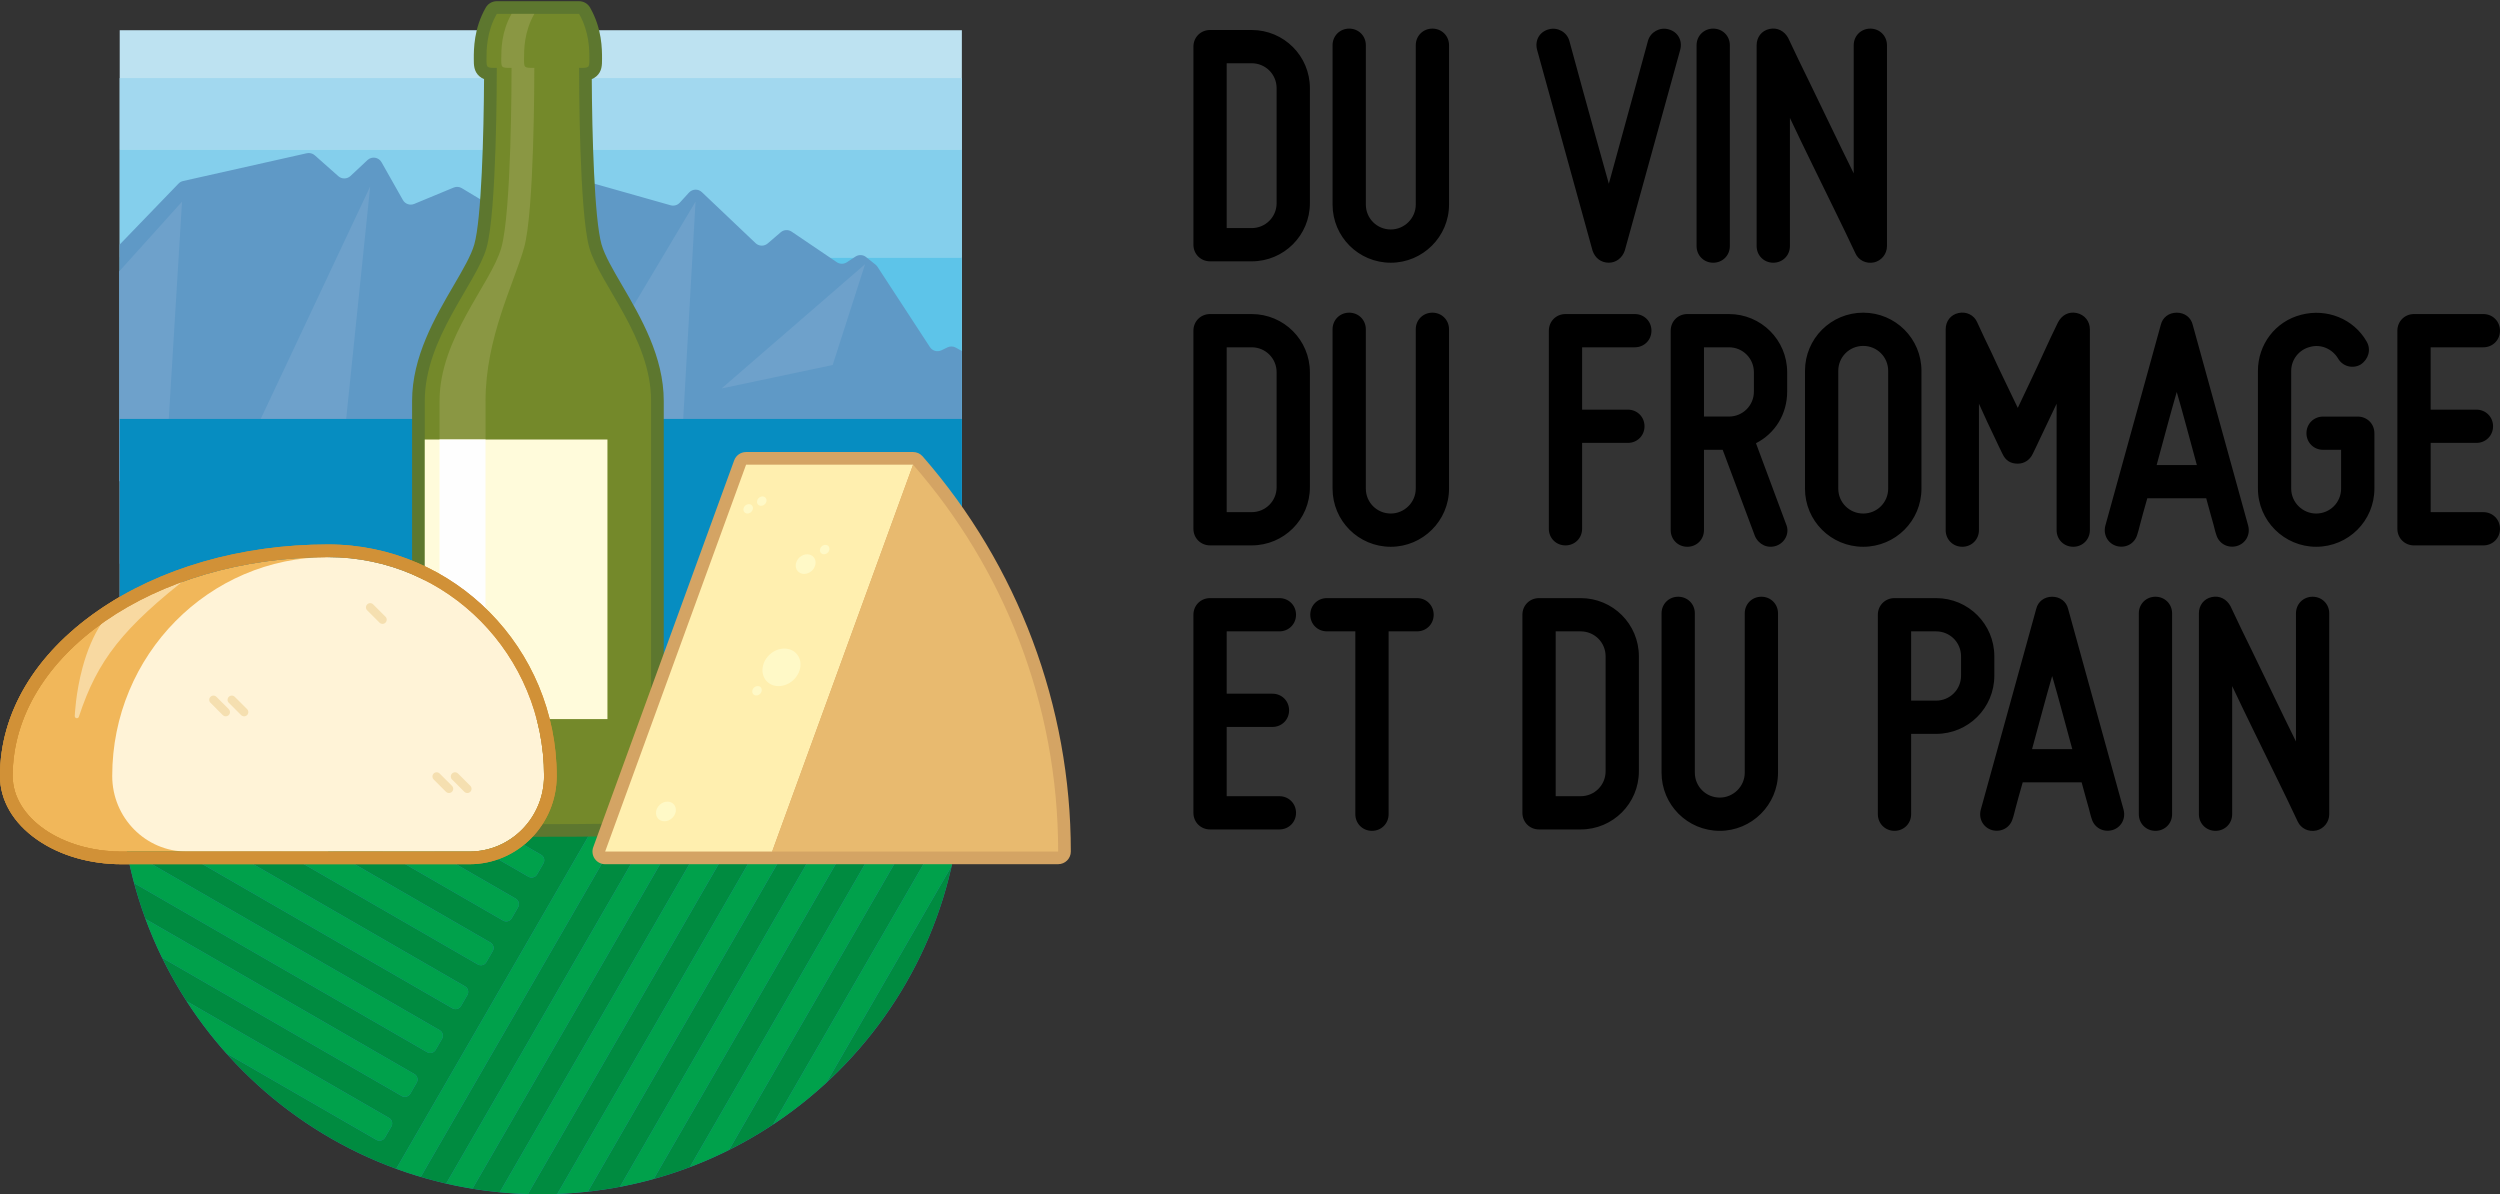 <?xml version="1.0" encoding="UTF-8" standalone="no"?>
<svg width="314px" height="150px" viewBox="0 0 314 150" version="1.1" xmlns="http://www.w3.org/2000/svg" xmlns:xlink="http://www.w3.org/1999/xlink" xmlns:sketch="http://www.bohemiancoding.com/sketch/ns">
    <rect x="0" y="0" width="314" height="150" fill="#333333" stroke="none"/>
    <!-- Generator: Sketch 3.4.4 (17249) - http://www.bohemiancoding.com/sketch -->
    <title>Group</title>
    <desc>Created with Sketch.</desc>
    <defs></defs>
    <g id="Page-1" stroke="none" stroke-width="1" fill="none" fill-rule="evenodd" sketch:type="MSPage">
        <g id="Group" sketch:type="MSLayerGroup">
            <path d="M157.208,7.944 L154.073,7.944 L154.073,28.648 L157.208,28.648 C158.95,28.648 160.343,27.256 160.343,25.516 L160.343,11.076 C160.343,9.336 158.95,7.944 157.208,7.944 L157.208,7.944 Z M164.523,11.076 L164.523,25.516 C164.523,29.562 161.258,32.824 157.208,32.824 L151.984,32.824 C150.808,32.824 149.894,31.91 149.894,30.736 L149.894,5.856 C149.894,4.681 150.808,3.767 151.984,3.767 L157.208,3.767 C161.258,3.767 164.523,7.03 164.523,11.076 L164.523,11.076 L164.523,11.076 Z M174.685,28.822 C176.382,28.822 177.82,27.43 177.82,25.69 L177.82,5.681 C177.82,4.507 178.734,3.594 179.909,3.594 C181.085,3.594 181.999,4.507 181.999,5.681 L181.999,25.69 C181.999,29.736 178.69,32.998 174.685,32.998 C170.635,32.998 167.37,29.736 167.37,25.69 L167.37,5.681 C167.37,4.507 168.284,3.594 169.46,3.594 C170.635,3.594 171.55,4.507 171.55,5.681 L171.55,25.69 C171.55,27.43 172.943,28.822 174.685,28.822 L174.685,28.822 L174.685,28.822 Z M194.537,3.681 C195.626,3.376 196.801,4.029 197.106,5.116 C197.672,7.161 198.238,9.249 198.804,11.336 C199.806,14.947 201.025,19.383 202.07,23.081 C203.071,19.383 204.29,14.947 205.291,11.336 C205.857,9.248 206.423,7.16 206.989,5.115 C207.294,4.028 208.47,3.375 209.558,3.68 C210.734,3.984 211.343,5.072 211.038,6.246 L204.072,31.474 C203.767,32.387 202.983,32.996 202.069,32.996 C201.067,32.996 200.327,32.387 200.022,31.474 L193.056,6.247 C192.751,5.072 193.361,3.984 194.536,3.68 L194.537,3.681 L194.537,3.681 Z M213.089,30.91 L213.089,5.681 C213.089,4.507 214.003,3.594 215.178,3.594 C216.355,3.594 217.269,4.508 217.269,5.682 L217.269,30.91 C217.269,32.085 216.355,32.998 215.178,32.998 C214.003,32.998 213.089,32.085 213.089,30.91 L213.089,30.91 L213.089,30.91 Z M233.043,31.823 C232.172,29.953 231.257,28.083 230.3,26.125 C228.689,22.819 226.599,18.601 224.814,14.816 L224.814,30.91 C224.814,32.085 223.899,32.998 222.723,32.998 C221.548,32.998 220.633,32.085 220.633,30.91 L220.633,5.682 C220.633,4.682 221.243,3.855 222.245,3.637 C223.246,3.42 224.117,3.898 224.596,4.768 C225.467,6.639 226.381,8.509 227.339,10.466 C228.95,13.772 230.953,17.992 232.825,21.776 L232.825,5.681 C232.825,4.507 233.739,3.594 234.914,3.594 C236.089,3.594 237.004,4.507 237.004,5.681 L237.004,30.91 C237.004,31.91 236.308,32.737 235.393,32.954 C234.392,33.172 233.433,32.693 233.042,31.823 L233.043,31.823 L233.043,31.823 Z M157.208,43.621 L154.073,43.621 L154.073,64.326 L157.208,64.326 C158.95,64.326 160.343,62.934 160.343,61.194 L160.343,46.753 C160.343,45.013 158.95,43.621 157.208,43.621 L157.208,43.621 Z M164.523,46.753 L164.523,61.194 C164.523,65.239 161.257,68.501 157.208,68.501 L151.983,68.501 C150.808,68.501 149.893,67.588 149.893,66.414 L149.893,41.533 C149.893,40.359 150.808,39.445 151.983,39.445 L157.208,39.445 C161.257,39.445 164.522,42.707 164.522,46.753 L164.523,46.753 L164.523,46.753 Z M174.684,64.499 C176.381,64.499 177.819,63.107 177.819,61.367 L177.819,41.359 C177.819,40.185 178.733,39.271 179.909,39.271 C181.084,39.271 181.998,40.185 181.998,41.359 L181.998,61.367 C181.998,65.413 178.689,68.676 174.684,68.676 C170.634,68.676 167.369,65.413 167.369,61.367 L167.369,41.359 C167.369,40.185 168.283,39.271 169.458,39.271 C170.633,39.271 171.548,40.185 171.548,41.359 L171.548,61.367 C171.548,63.107 172.941,64.499 174.683,64.499 L174.684,64.499 L174.684,64.499 Z M194.536,66.414 L194.536,41.533 C194.536,40.359 195.45,39.445 196.625,39.445 L205.333,39.445 C206.508,39.445 207.422,40.359 207.422,41.533 C207.422,42.708 206.508,43.621 205.332,43.621 L198.714,43.621 L198.714,51.451 L204.461,51.451 C205.636,51.451 206.55,52.364 206.55,53.54 C206.55,54.714 205.636,55.628 204.46,55.628 L198.713,55.628 L198.713,66.415 C198.713,67.589 197.799,68.503 196.623,68.503 C195.448,68.503 194.533,67.59 194.533,66.416 L194.536,66.414 L194.536,66.414 Z M217.154,52.32 C218.896,52.32 220.289,50.928 220.289,49.188 L220.289,46.753 C220.289,45.013 218.896,43.621 217.154,43.621 L214.019,43.621 L214.019,52.32 L217.154,52.32 L217.154,52.32 Z M220.55,55.67 L224.337,65.848 C224.816,66.935 224.206,68.153 223.118,68.545 C222.029,68.936 220.898,68.414 220.419,67.327 L216.37,56.496 L214.019,56.496 L214.019,66.587 C214.019,67.762 213.105,68.675 211.929,68.675 C210.754,68.675 209.839,67.762 209.839,66.587 L209.839,41.533 C209.839,40.359 210.754,39.445 211.929,39.445 L217.154,39.445 C221.203,39.445 224.469,42.708 224.469,46.753 L224.469,49.188 C224.469,52.015 222.945,54.451 220.55,55.669 L220.55,55.67 L220.55,55.67 Z M230.887,46.579 L230.887,61.368 C230.887,63.108 232.28,64.5 234.022,64.5 C235.763,64.5 237.156,63.108 237.156,61.368 L237.156,46.579 C237.156,44.839 235.762,43.447 234.021,43.447 C232.279,43.447 230.886,44.839 230.886,46.579 L230.887,46.579 L230.887,46.579 Z M226.707,61.368 L226.707,46.579 C226.707,42.533 229.972,39.272 234.021,39.272 C238.07,39.272 241.335,42.534 241.335,46.579 L241.335,61.368 C241.335,65.413 238.069,68.675 234.02,68.675 C229.97,68.675 226.705,65.413 226.705,61.368 L226.707,61.368 L226.707,61.368 Z M244.378,66.587 L244.378,41.359 C244.378,40.359 244.987,39.532 245.989,39.315 C246.99,39.097 247.948,39.575 248.34,40.49 C248.906,41.751 249.515,43.012 250.125,44.274 C251.126,46.492 252.433,49.102 253.434,51.233 C254.436,49.102 255.698,46.492 256.699,44.274 C257.264,43.012 257.874,41.75 258.484,40.49 C258.963,39.575 259.833,39.097 260.835,39.315 C261.836,39.532 262.489,40.359 262.489,41.359 L262.489,66.587 C262.489,67.762 261.575,68.675 260.399,68.675 C259.224,68.675 258.309,67.762 258.309,66.587 L258.309,50.711 C257.569,52.277 256.828,53.843 256.262,55.017 C255.957,55.713 255.609,56.366 255.304,57.018 C254.956,57.758 254.259,58.236 253.432,58.236 C252.518,58.236 251.908,57.845 251.516,57.018 C251.212,56.366 250.863,55.713 250.559,55.017 C249.993,53.843 249.252,52.277 248.556,50.711 L248.556,66.587 C248.556,67.762 247.641,68.675 246.466,68.675 C245.291,68.675 244.376,67.762 244.376,66.587 L244.378,66.587 L244.378,66.587 Z M273.4,49.232 C272.573,52.06 271.702,55.409 270.875,58.41 L275.925,58.41 C275.098,55.409 274.227,52.06 273.4,49.232 L273.4,49.232 L273.4,49.232 Z M280.933,68.588 C279.757,68.893 278.668,68.241 278.364,67.153 C278.233,66.805 278.145,66.37 278.015,65.892 C277.798,65.065 277.45,63.934 277.101,62.586 L269.7,62.586 C269.309,63.934 269.004,65.065 268.786,65.892 C268.656,66.37 268.568,66.805 268.438,67.153 C268.133,68.241 267.044,68.893 265.869,68.588 C264.78,68.284 264.127,67.196 264.432,66.022 L271.398,40.793 C271.616,39.88 272.399,39.271 273.401,39.271 C274.403,39.271 275.186,39.879 275.404,40.792 L282.371,66.02 C282.676,67.194 282.022,68.281 280.934,68.586 L280.933,68.588 L280.933,68.588 Z M298.225,54.408 L298.225,61.368 C298.225,65.413 294.96,68.675 290.91,68.675 C286.905,68.675 283.596,65.413 283.596,61.368 L283.596,46.579 C283.596,43.273 285.772,40.359 289.038,39.532 C292.216,38.706 295.612,40.01 297.267,42.925 C297.833,43.926 297.485,45.143 296.483,45.796 C295.482,46.361 294.219,46.013 293.653,45.013 C292.913,43.795 291.476,43.186 290.126,43.577 C288.732,43.926 287.774,45.187 287.774,46.579 L287.774,61.368 C287.774,63.108 289.211,64.5 290.909,64.5 C292.651,64.5 294.043,63.109 294.043,61.369 L294.043,56.497 L291.78,56.497 C290.605,56.497 289.69,55.584 289.69,54.41 C289.69,53.236 290.605,52.322 291.78,52.322 L296.134,52.322 C297.31,52.322 298.224,53.236 298.224,54.41 L298.225,54.408 L298.225,54.408 Z M303.201,39.445 L311.909,39.445 C313.084,39.445 313.998,40.359 313.998,41.533 C313.998,42.708 313.084,43.622 311.908,43.622 L305.29,43.622 L305.29,51.451 L311.037,51.451 C312.213,51.451 313.128,52.364 313.128,53.539 C313.128,54.714 312.213,55.628 311.038,55.628 L305.291,55.628 L305.291,64.327 L311.909,64.327 C313.085,64.327 313.999,65.241 313.999,66.416 C313.999,67.59 313.085,68.504 311.909,68.504 L303.2,68.504 C302.025,68.504 301.11,67.591 301.11,66.417 L301.11,41.533 C301.11,40.359 302.025,39.445 303.2,39.445 L303.201,39.445 L303.201,39.445 Z M151.983,75.123 L160.691,75.123 C161.867,75.123 162.781,76.037 162.781,77.211 C162.781,78.386 161.867,79.299 160.691,79.299 L154.073,79.299 L154.073,87.128 L159.82,87.128 C160.995,87.128 161.91,88.042 161.91,89.216 C161.91,90.391 160.995,91.304 159.82,91.304 L154.073,91.304 L154.073,100.003 L160.691,100.003 C161.866,100.003 162.781,100.917 162.781,102.092 C162.781,103.266 161.867,104.179 160.691,104.179 L151.983,104.179 C150.808,104.179 149.893,103.266 149.893,102.092 L149.893,77.211 C149.893,76.037 150.807,75.123 151.983,75.123 L151.983,75.123 L151.983,75.123 Z M180.07,77.211 C180.07,78.386 179.155,79.299 177.98,79.299 L174.41,79.299 L174.41,102.265 C174.41,103.44 173.495,104.354 172.32,104.354 C171.145,104.354 170.23,103.44 170.23,102.265 L170.23,79.298 L166.659,79.298 C165.484,79.298 164.57,78.385 164.57,77.211 C164.57,76.037 165.484,75.123 166.659,75.123 L177.98,75.123 C179.156,75.123 180.07,76.037 180.07,77.211 L180.07,77.211 L180.07,77.211 Z M198.529,79.299 L195.394,79.299 L195.394,100.004 L198.529,100.004 C200.271,100.004 201.664,98.611 201.664,96.872 L201.664,82.431 C201.664,80.691 200.271,79.299 198.529,79.299 L198.529,79.299 L198.529,79.299 Z M205.843,82.431 L205.843,96.872 C205.843,100.917 202.578,104.179 198.529,104.179 L193.304,104.179 C192.129,104.179 191.214,103.265 191.214,102.091 L191.214,77.211 C191.214,76.036 192.128,75.123 193.304,75.123 L198.529,75.123 C202.578,75.123 205.843,78.386 205.843,82.431 L205.843,82.431 L205.843,82.431 Z M216.005,100.177 C217.703,100.177 219.14,98.785 219.14,97.045 L219.14,77.036 C219.14,75.862 220.054,74.949 221.23,74.949 C222.405,74.949 223.319,75.862 223.319,77.036 L223.319,97.045 C223.319,101.091 220.011,104.353 216.005,104.353 C211.956,104.353 208.691,101.091 208.691,97.045 L208.691,77.036 C208.691,75.862 209.605,74.949 210.781,74.949 C211.957,74.949 212.871,75.862 212.871,77.036 L212.871,97.045 C212.871,98.785 214.265,100.177 216.006,100.177 L216.005,100.177 L216.005,100.177 Z M243.173,79.299 L240.038,79.299 L240.038,87.999 L243.173,87.999 C244.915,87.999 246.308,86.606 246.308,84.867 L246.308,82.431 C246.308,80.691 244.915,79.299 243.173,79.299 L243.173,79.299 L243.173,79.299 Z M237.948,75.123 L243.173,75.123 C247.222,75.123 250.488,78.386 250.488,82.431 L250.488,84.867 C250.488,88.912 247.222,92.174 243.173,92.174 L240.038,92.174 L240.038,102.266 C240.038,103.44 239.124,104.353 237.948,104.353 C236.773,104.353 235.858,103.44 235.858,102.265 L235.858,77.211 C235.858,76.036 236.773,75.123 237.948,75.123 L237.948,75.123 L237.948,75.123 Z M257.752,84.91 C256.925,87.738 256.054,91.087 255.227,94.088 L260.277,94.088 C259.45,91.087 258.58,87.738 257.752,84.91 L257.752,84.91 L257.752,84.91 Z M265.285,104.266 C264.109,104.571 263.021,103.919 262.716,102.831 C262.585,102.483 262.498,102.048 262.367,101.57 C262.15,100.743 261.802,99.612 261.453,98.264 L254.052,98.264 C253.661,99.612 253.356,100.743 253.138,101.57 C253.008,102.048 252.92,102.483 252.789,102.831 C252.484,103.919 251.396,104.571 250.22,104.267 C249.132,103.962 248.478,102.875 248.784,101.701 L255.75,76.473 C255.968,75.56 256.751,74.951 257.753,74.951 C258.755,74.951 259.539,75.56 259.756,76.473 L266.723,101.702 C267.028,102.877 266.375,103.964 265.286,104.269 L265.285,104.266 L265.285,104.266 Z M268.636,102.265 L268.636,77.036 C268.636,75.862 269.55,74.949 270.725,74.949 C271.902,74.949 272.816,75.863 272.816,77.037 L272.816,102.266 C272.816,103.441 271.902,104.354 270.726,104.354 C269.551,104.354 268.636,103.441 268.636,102.266 L268.636,102.265 L268.636,102.265 Z M288.59,103.179 C287.719,101.308 286.804,99.438 285.847,97.481 C284.236,94.175 282.146,89.956 280.361,86.172 L280.361,102.266 C280.361,103.44 279.446,104.354 278.27,104.354 C277.095,104.354 276.181,103.44 276.181,102.266 L276.181,77.037 C276.181,76.037 276.791,75.21 277.792,74.992 C278.793,74.775 279.664,75.253 280.143,76.123 C281.014,77.994 281.928,79.864 282.886,81.821 C284.498,85.127 286.5,89.347 288.373,93.131 L288.373,77.037 C288.373,75.863 289.287,74.95 290.463,74.95 C291.639,74.95 292.553,75.863 292.553,77.037 L292.553,102.266 C292.553,103.266 291.857,104.092 290.942,104.31 C289.941,104.527 288.983,104.048 288.591,103.179 L288.59,103.179 L288.59,103.179 Z" id="Shape" fill="#000000" sketch:type="MSShapeGroup"></path>
            <path d="M41.214,68.383 C30.309,68.383 20.036,71.342 12.289,76.717 C4.364,82.215 0,89.582 0,97.46 C0,100.532 1.666,103.381 4.692,105.48 C7.541,107.456 11.3,108.545 15.278,108.545 L58.965,108.545 C65.008,108.545 69.924,103.573 69.924,97.46 C69.924,81.427 57.045,68.383 41.214,68.383" id="Shape" fill="#D19137" sketch:type="MSShapeGroup"></path>
            <rect id="Rectangle-path" fill="#BDE2F1" sketch:type="MSShapeGroup" x="15.035" y="3.796" width="105.775" height="85.354"></rect>
            <rect id="Rectangle-path" fill="#A2D8EF" sketch:type="MSShapeGroup" x="15.035" y="9.806" width="105.775" height="9.015"></rect>
            <rect id="Rectangle-path" fill="#84CFEC" sketch:type="MSShapeGroup" x="15.035" y="18.821" width="105.775" height="13.522"></rect>
            <rect id="Rectangle-path" fill="#5DC4E9" sketch:type="MSShapeGroup" x="15.035" y="32.342" width="105.775" height="20.283"></rect>
            <path d="M120.809,55.475 L120.809,44.087 L120.05,43.661 C119.728,43.482 119.338,43.469 119.005,43.629 L118.24,43.998 C117.727,44.244 117.111,44.073 116.8,43.597 L110.21,33.506 C110.144,33.407 110.064,33.318 109.97,33.242 L108.78,32.288 C108.397,31.981 107.86,31.956 107.45,32.225 L106.358,32.941 C105.976,33.192 105.48,33.189 105.102,32.932 L99.43,29.095 C99.007,28.809 98.444,28.841 98.057,29.174 L96.421,30.579 C95.98,30.958 95.324,30.942 94.903,30.542 L88.153,24.132 C87.694,23.695 86.965,23.721 86.538,24.188 L85.377,25.458 C85.088,25.774 84.645,25.9 84.233,25.783 L74.695,23.084 C74.142,22.928 73.561,23.209 73.341,23.738 L72.99,24.583 C72.696,25.288 71.799,25.509 71.211,25.011 C70.774,24.641 70.107,24.728 69.705,25.135 L66.9,27.977 C66.533,28.349 65.958,28.421 65.511,28.152 L58,23.633 C57.692,23.448 57.314,23.42 56.982,23.557 L52.024,25.613 C51.495,25.833 50.886,25.623 50.604,25.125 L47.918,20.372 C47.557,19.735 46.694,19.603 46.159,20.103 L44.018,22.107 C43.591,22.506 42.93,22.515 42.493,22.127 L39.534,19.504 C39.261,19.263 38.89,19.167 38.534,19.247 L22.994,22.736 C22.778,22.784 22.581,22.895 22.428,23.054 L15.034,30.713 L15.034,55.475 L15.034,55.475 L15.034,70.801 L120.809,70.801 L120.809,55.475 L120.809,55.475 L120.809,55.475 Z" id="Shape" fill="#5F99C6" sketch:type="MSShapeGroup"></path>
            <g transform="translate(29.79, 23.014)" id="Shape" fill="#6EA1CB" sketch:type="MSShapeGroup">
                <path d="M16.705,0.404 L12.468,41.432 L0.835,34.111 L16.705,0.404 L16.705,0.404 L16.705,0.404 Z"></path>
            </g>
            <g transform="translate(14.79, 25.014)" id="Shape" fill="#6EA1CB" sketch:type="MSShapeGroup">
                <path d="M5.617,40.527 L8.073,0.314 L0.179,9.077 L0.179,35.383 L5.617,40.527 L5.617,40.527 Z"></path>
            </g>
            <g transform="translate(68.79, 25.014)" id="Shape" fill="#6EA1CB" sketch:type="MSShapeGroup">
                <path d="M18.569,0.314 L16.547,35.969 L0.3,30.932 L18.569,0.314 L18.569,0.314 Z"></path>
            </g>
            <g transform="translate(89.79, 33.014)" id="Shape" fill="#6EA1CB" sketch:type="MSShapeGroup">
                <path d="M18.862,0.171 L14.793,12.829 L0.84,15.776 L18.862,0.171 L18.862,0.171 L18.862,0.171 Z"></path>
            </g>
            <path d="M15.034,89.15 L15.034,97.184 C15.045,126.355 38.72,150 67.922,150 L67.922,150 C97.124,150 120.798,126.355 120.81,97.184 L120.81,89.15 L15.035,89.15 L15.034,89.15 L15.034,89.15 Z" id="Shape" fill="#2F80AA" sketch:type="MSShapeGroup"></path>
            <rect id="Rectangle-path" fill="#068DC1" sketch:type="MSShapeGroup" x="15.035" y="52.618" width="105.775" height="36.533"></rect>
            <path d="M97.084,141.245 L120.71,100.362 C120.773,99.311 120.809,98.251 120.809,97.184 L120.809,93.83 L91.565,144.436 C93.474,143.481 95.316,142.415 97.084,141.245 L97.084,141.245 Z M119.525,108.773 L103.807,135.972 C111.543,128.829 117.139,119.408 119.525,108.773 L119.525,108.773 Z M101.46,89.151 L66.309,149.973 C66.845,149.99 67.383,150 67.922,150 C68.617,150 69.307,149.983 69.996,149.956 L105.135,89.151 L101.46,89.151 L101.46,89.151 L101.46,89.151 Z M74.59,89.151 L77.512,90.837 C77.893,91.057 78.023,91.543 77.804,91.923 L77.008,93.3 C76.788,93.681 76.301,93.811 75.921,93.591 L68.223,89.151 L61.856,89.151 L74.329,96.345 C74.71,96.565 74.84,97.051 74.621,97.431 L73.825,98.808 C73.605,99.188 73.118,99.319 72.738,99.099 L55.49,89.151 L49.123,89.151 L71.146,101.853 C71.526,102.072 71.657,102.558 71.437,102.939 L70.641,104.316 C70.421,104.696 69.934,104.826 69.554,104.607 L42.756,89.151 L36.39,89.151 L67.963,107.361 C68.343,107.58 68.474,108.067 68.254,108.447 L67.458,109.824 C67.237,110.204 66.751,110.334 66.37,110.115 L30.023,89.15 L23.657,89.15 L64.779,112.869 C65.16,113.089 65.29,113.575 65.071,113.955 L64.275,115.332 C64.055,115.712 63.568,115.843 63.188,115.623 L17.291,89.15 L15.035,89.15 L15.035,91.521 L61.596,118.377 C61.976,118.597 62.106,119.083 61.887,119.463 L61.091,120.84 C60.871,121.22 60.384,121.351 60.004,121.131 L15.034,95.193 L15.034,97.184 C15.034,97.753 15.046,98.319 15.064,98.883 L58.411,123.886 C58.791,124.105 58.922,124.592 58.702,124.972 L57.906,126.349 C57.686,126.729 57.199,126.86 56.819,126.64 L15.321,102.704 C15.462,104.055 15.654,105.389 15.895,106.708 L55.227,129.394 C55.607,129.613 55.738,130.1 55.518,130.48 L54.722,131.856 C54.501,132.236 54.015,132.367 53.635,132.147 L16.85,110.929 C17.262,112.455 17.737,113.956 18.279,115.425 L52.044,134.901 C52.425,135.12 52.555,135.606 52.335,135.987 L51.539,137.364 C51.319,137.744 50.832,137.874 50.452,137.655 L20.363,120.3 C21.281,122.179 22.306,123.996 23.432,125.742 L48.862,140.41 C49.242,140.629 49.373,141.115 49.153,141.496 L48.357,142.873 C48.137,143.254 47.651,143.383 47.27,143.164 L28.419,132.291 C34.172,138.743 41.481,143.777 49.762,146.802 L83.081,89.15 L74.59,89.15 L74.59,89.151 L74.59,89.151 Z M86.757,89.151 L52.851,147.82 C53.901,148.132 54.964,148.415 56.04,148.661 L90.432,89.151 L86.756,89.151 L86.757,89.151 L86.757,89.151 Z M94.108,89.151 L59.345,149.305 C60.473,149.489 61.612,149.639 62.763,149.75 L97.784,89.151 L94.108,89.151 L94.108,89.151 L94.108,89.151 Z M86.643,146.59 L119.838,89.151 L116.163,89.151 L82.11,148.074 C83.651,147.647 85.163,147.15 86.643,146.59 L86.643,146.59 Z M77.862,149.064 L112.487,89.151 L108.811,89.151 L73.837,149.67 C75.194,149.518 76.537,149.316 77.862,149.064 L77.862,149.064 Z" id="Shape" fill="#008B40" sketch:type="MSShapeGroup"></path>
            <path d="M64.274,115.332 L65.07,113.955 C65.29,113.575 65.159,113.089 64.779,112.869 L23.657,89.151 L17.29,89.151 L63.187,115.623 C63.568,115.843 64.055,115.712 64.274,115.332 L64.274,115.332 Z M67.458,109.824 L68.254,108.447 C68.473,108.067 68.343,107.58 67.962,107.361 L36.39,89.151 L30.023,89.151 L66.371,110.115 C66.751,110.335 67.238,110.204 67.458,109.824 L67.458,109.824 Z M61.091,120.841 L61.887,119.464 C62.107,119.084 61.976,118.598 61.596,118.378 L15.034,91.522 L15.034,95.194 L60.004,121.132 C60.384,121.351 60.872,121.222 61.091,120.841 L61.091,120.841 Z M57.908,126.35 L58.704,124.973 C58.923,124.593 58.793,124.106 58.412,123.887 L15.065,98.883 C15.106,100.169 15.192,101.443 15.323,102.704 L56.821,126.64 C57.201,126.859 57.688,126.729 57.908,126.349 L57.908,126.35 Z M54.725,131.857 L55.52,130.48 C55.74,130.1 55.609,129.613 55.229,129.394 L15.897,106.707 C16.158,108.136 16.479,109.544 16.852,110.931 L53.638,132.148 C54.019,132.367 54.506,132.238 54.725,131.857 L54.725,131.857 Z M51.542,137.365 L52.338,135.988 C52.558,135.608 52.428,135.122 52.047,134.902 L18.28,115.426 C18.895,117.093 19.592,118.719 20.365,120.301 L50.454,137.656 C50.835,137.875 51.322,137.745 51.541,137.365 L51.542,137.365 Z M48.358,142.873 L49.154,141.496 C49.373,141.116 49.243,140.629 48.863,140.41 L23.434,125.742 C24.925,128.056 26.596,130.244 28.421,132.291 L47.271,143.163 C47.651,143.382 48.138,143.252 48.358,142.872 L48.358,142.873 Z M103.807,135.971 L119.525,108.771 C120.138,106.041 120.539,103.231 120.71,100.36 L97.084,141.242 C99.468,139.665 101.716,137.901 103.807,135.97 L103.807,135.971 Z M91.564,144.433 L120.809,93.828 L120.809,89.148 L119.837,89.148 L86.643,146.588 C88.326,145.952 89.968,145.232 91.563,144.434 L91.564,144.433 Z M82.109,148.072 L116.162,89.148 L112.486,89.148 L77.861,149.062 C79.298,148.789 80.715,148.459 82.108,148.072 L82.109,148.072 Z M108.81,89.149 L105.134,89.149 L69.994,149.954 C71.287,149.903 72.568,149.808 73.836,149.667 L108.81,89.148 L108.81,89.149 L108.81,89.149 Z M97.783,89.149 L62.762,149.748 C63.933,149.861 65.116,149.936 66.309,149.971 L101.459,89.148 L97.783,89.148 L97.783,89.149 L97.783,89.149 Z M90.431,89.149 L56.04,148.66 C57.129,148.909 58.231,149.123 59.344,149.304 L94.107,89.15 L90.432,89.15 L90.431,89.149 L90.431,89.149 Z M83.079,89.149 L49.762,146.803 C50.777,147.173 51.807,147.51 52.85,147.819 L86.756,89.15 L83.081,89.15 L83.079,89.149 L83.079,89.149 Z" id="Shape" fill="#00A14B" sketch:type="MSShapeGroup"></path>
            <path d="M74.021,7.396 C74.021,7.848 74.02,8.117 73.938,8.28 C74.02,8.117 74.021,7.848 74.021,7.396 C74.021,6.507 74.018,4.92 73.391,3.183 C74.019,4.919 74.021,6.507 74.021,7.396 M77.245,36.421 C76.022,34.328 74.966,32.52 74.531,30.997 C73.374,26.945 73.268,12.393 73.26,9.047 C74.292,8.993 74.551,8.704 74.551,7.397 C74.551,6.25 74.551,3.86 73.186,1.475 C72.999,1.477 72.823,1.375 72.728,1.213 L62.392,1.213 C62.297,1.375 62.122,1.477 61.935,1.475 C60.569,3.861 60.569,6.25 60.569,7.397 C60.569,8.704 60.829,8.993 61.861,9.047 C61.852,12.393 61.748,26.945 60.59,30.998 C60.155,32.52 59.099,34.328 57.877,36.422 C55.623,40.281 52.818,45.084 52.818,50.366 L52.818,101.25 C52.818,102.806 53.528,103.461 55.532,103.754 C57.509,104.042 61.079,104.042 67.56,104.042 C74.042,104.042 77.613,104.042 79.589,103.754 C81.593,103.462 82.304,102.807 82.304,101.251 L82.304,50.365 C82.304,45.083 79.499,40.28 77.245,36.421" id="Shape" fill="#74892A" sketch:type="MSShapeGroup"></path>
            <path d="M72.729,0.152 L62.393,0.152 C61.821,0.152 61.294,0.459 61.011,0.954 C59.509,3.582 59.509,6.158 59.509,7.396 C59.509,8.168 59.509,8.965 60.214,9.582 C60.4,9.744 60.594,9.858 60.797,9.937 C60.763,16.758 60.477,27.532 59.57,30.706 C59.172,32.1 58.147,33.854 56.961,35.886 C54.643,39.856 51.758,44.796 51.758,50.364 L51.758,101.248 C51.758,102.656 52.17,104.332 55.381,104.8 C57.433,105.099 61.031,105.099 67.563,105.099 C74.094,105.099 77.692,105.099 79.745,104.799 C82.956,104.331 83.368,102.655 83.368,101.246 L83.368,50.364 C83.368,44.795 80.483,39.856 78.164,35.885 C76.978,33.854 75.953,32.099 75.554,30.705 C74.648,27.532 74.362,16.757 74.327,9.936 C74.531,9.858 74.725,9.744 74.911,9.581 C75.616,8.965 75.616,8.167 75.616,7.396 C75.616,6.158 75.616,3.582 74.114,0.954 C73.831,0.458 73.304,0.152 72.732,0.152 M72.732,1.742 C74.025,4.004 74.025,6.265 74.025,7.396 C74.025,8.527 74.025,8.527 72.733,8.527 C72.733,9.658 72.733,26.619 74.026,31.142 C75.318,35.665 81.778,42.449 81.778,50.364 L81.778,101.248 C81.778,103.51 80.486,103.51 67.565,103.51 C54.644,103.51 53.352,103.51 53.352,101.249 L53.352,50.365 C53.352,42.45 59.813,35.665 61.105,31.143 C62.397,26.619 62.397,9.658 62.397,8.528 C61.105,8.528 61.105,8.528 61.105,7.397 C61.105,6.266 61.105,4.005 62.397,1.743 L72.73,1.743" id="Shape" fill="#5D772F" sketch:type="MSShapeGroup"></path>
            <path d="M63.124,103.493 C61.307,103.203 60.983,102.351 60.983,101.248 L60.983,50.364 C60.983,42.448 64.525,35.664 65.817,31.141 C67.11,26.618 67.11,9.657 67.11,8.526 C65.818,8.526 65.818,8.526 65.818,7.396 C65.818,6.265 65.818,4.004 67.111,1.742 L64.251,1.742 C62.959,4.003 62.959,6.265 62.959,7.396 C62.959,8.526 62.959,8.526 64.251,8.526 C64.251,9.657 64.251,26.618 62.959,31.141 C61.666,35.664 55.206,42.448 55.206,50.364 L55.206,101.247 C55.206,103.069 56.045,103.423 63.125,103.492" id="Shape" fill="#8A9743" sketch:type="MSShapeGroup"></path>
            <rect id="Rectangle-path" fill="#FFFBDB" sketch:type="MSShapeGroup" x="53.348" y="55.203" width="22.947" height="35.114"></rect>
            <rect id="Rectangle-path" fill="#FEFEFE" sketch:type="MSShapeGroup" x="55.205" y="55.203" width="5.778" height="35.114"></rect>
            <path d="M41.213,106.955 L15.277,106.955 C7.719,106.955 1.591,102.704 1.591,97.46 C1.591,82.28 19.331,69.973 41.213,69.973" id="Shape" fill="#F1B75A" sketch:type="MSShapeGroup"></path>
            <path d="M58.965,106.955 L23.462,106.955 C18.289,106.955 14.095,102.704 14.095,97.46 C14.095,82.28 26.236,69.973 41.214,69.973 C56.191,69.973 68.333,82.28 68.333,97.461 C68.333,102.705 64.139,106.956 58.965,106.956" id="Shape" fill="#FFF3D7" sketch:type="MSShapeGroup"></path>
            <path d="M28.354,89.97 C28.218,89.97 28.083,89.918 27.979,89.815 L26.434,88.27 C26.226,88.063 26.226,87.728 26.434,87.521 C26.641,87.314 26.976,87.314 27.184,87.521 L28.729,89.065 C28.937,89.273 28.937,89.608 28.729,89.815 C28.626,89.918 28.49,89.97 28.354,89.97 M30.657,89.97 C30.521,89.97 30.385,89.918 30.282,89.815 L28.736,88.27 C28.529,88.063 28.529,87.728 28.736,87.521 C28.944,87.314 29.279,87.314 29.487,87.521 L31.033,89.065 C31.241,89.273 31.241,89.608 31.033,89.815 C30.93,89.918 30.794,89.97 30.658,89.97 M56.39,99.604 C56.255,99.604 56.119,99.552 56.015,99.449 L54.47,97.905 C54.263,97.698 54.263,97.363 54.47,97.156 C54.678,96.948 55.013,96.948 55.221,97.156 L56.767,98.7 C56.975,98.907 56.975,99.242 56.767,99.449 C56.664,99.552 56.528,99.604 56.392,99.604 M58.695,99.604 C58.559,99.604 58.424,99.552 58.32,99.449 L56.775,97.905 C56.568,97.698 56.568,97.363 56.775,97.156 C56.983,96.948 57.318,96.948 57.525,97.156 L59.071,98.7 C59.278,98.907 59.278,99.242 59.071,99.449 C58.967,99.552 58.831,99.604 58.696,99.604 M48.04,78.358 C47.904,78.358 47.768,78.306 47.665,78.203 L46.119,76.659 C45.911,76.452 45.911,76.117 46.119,75.91 C46.326,75.703 46.662,75.703 46.869,75.91 L48.415,77.455 C48.623,77.663 48.623,77.998 48.415,78.205 C48.312,78.309 48.176,78.361 48.04,78.361" id="Shape" fill="#F5DFB0" sketch:type="MSShapeGroup"></path>
            <path d="M9.654,90.209 C9.639,90.209 9.623,90.208 9.608,90.205 C9.478,90.182 9.384,90.067 9.389,89.935 C9.39,89.907 9.493,87.07 10.371,83.83 C11.54,79.511 13.551,76.43 16.185,74.92 C20.687,72.34 23.707,71.711 23.833,71.685 C23.957,71.658 24.076,71.722 24.127,71.834 C24.178,71.946 24.146,72.078 24.049,72.154 C15.426,78.872 12.253,82.881 9.906,90.027 C9.87,90.137 9.767,90.209 9.654,90.209" id="Shape" fill="#F8D9A1" sketch:type="MSShapeGroup"></path>
            <path d="M41.214,68.383 C30.309,68.383 20.036,71.342 12.289,76.717 C4.364,82.215 0,89.582 0,97.46 C0,100.532 1.666,103.381 4.692,105.48 C7.541,107.456 11.3,108.545 15.278,108.545 L58.965,108.545 C65.008,108.545 69.924,103.573 69.924,97.46 C69.924,81.427 57.045,68.383 41.214,68.383 M41.214,69.973 C56.191,69.973 68.333,82.279 68.333,97.46 C68.333,102.704 64.139,106.955 58.965,106.955 L15.278,106.955 C7.719,106.955 1.592,102.704 1.592,97.46 C1.592,82.279 19.331,69.973 41.214,69.973" id="Shape" fill="#D19137" sketch:type="MSShapeGroup"></path>
            <path d="M41.214,68.383 C30.309,68.383 20.036,71.342 12.289,76.717 C4.364,82.215 0,89.582 0,97.46 C0,100.532 1.666,103.381 4.692,105.48 C7.541,107.456 11.3,108.545 15.278,108.545 L58.965,108.545 C65.008,108.545 69.924,103.573 69.924,97.46 C69.924,81.427 57.045,68.383 41.214,68.383 M41.214,69.973 C56.191,69.973 68.333,82.279 68.333,97.46 C68.333,102.704 64.139,106.955 58.965,106.955 L15.278,106.955 C7.719,106.955 1.592,102.704 1.592,97.46 C1.592,82.279 19.331,69.973 41.214,69.973" id="Shape" fill="#D19137" sketch:type="MSShapeGroup"></path>
            <path d="M114.684,56.774 L93.709,56.774 C93.039,56.774 92.442,57.192 92.213,57.82 L74.51,106.411 C74.332,106.898 74.404,107.442 74.702,107.867 C75,108.292 75.486,108.545 76.006,108.545 L96.981,108.545 L132.905,108.542 C133.784,108.542 134.496,107.83 134.496,106.952 C134.496,88.693 127.886,71.066 115.884,57.319 C115.581,56.973 115.144,56.774 114.684,56.774" id="Shape" fill="#D4A464" sketch:type="MSShapeGroup"></path>
            <path d="M96.982,106.955 L76.006,106.955 L93.708,58.364 L114.684,58.364 L96.982,106.955 L96.982,106.955 Z" id="Shape" fill="#FFEFAF" sketch:type="MSShapeGroup"></path>
            <path d="M132.905,106.952 C132.905,88.353 126.03,71.36 114.684,58.364 L96.982,106.955 L132.905,106.952 L132.905,106.952 L132.905,106.952 Z" id="Shape" fill="#E8BA6F" sketch:type="MSShapeGroup"></path>
            <path d="M100.514,83.817 C100.312,85.12 99.092,86.175 97.789,86.175 C96.485,86.175 95.592,85.119 95.793,83.817 C95.994,82.515 97.214,81.459 98.517,81.459 C99.82,81.459 100.714,82.515 100.513,83.817 M84.875,101.918 C84.769,102.599 84.131,103.152 83.45,103.152 C82.768,103.152 82.301,102.599 82.406,101.918 C82.511,101.237 83.149,100.685 83.831,100.685 C84.513,100.685 84.98,101.237 84.874,101.918 M102.426,70.85 C102.32,71.531 101.683,72.084 101.001,72.084 C100.319,72.084 99.852,71.531 99.957,70.85 C100.062,70.169 100.7,69.617 101.382,69.617 C102.064,69.617 102.531,70.169 102.425,70.85 M94.56,63.91 C94.51,64.235 94.205,64.499 93.879,64.499 C93.554,64.499 93.33,64.235 93.381,63.909 C93.43,63.583 93.736,63.32 94.062,63.32 C94.388,63.32 94.611,63.584 94.56,63.909 M104.17,69.026 C104.12,69.351 103.815,69.615 103.489,69.615 C103.163,69.615 102.94,69.351 102.99,69.025 C103.04,68.699 103.345,68.435 103.672,68.435 C103.997,68.435 104.221,68.699 104.17,69.024 M96.268,62.941 C96.218,63.266 95.913,63.53 95.587,63.53 C95.261,63.53 95.038,63.266 95.088,62.94 C95.138,62.615 95.443,62.351 95.769,62.351 C96.095,62.351 96.319,62.615 96.268,62.94 M95.671,86.761 C95.621,87.087 95.316,87.351 94.99,87.351 C94.664,87.351 94.441,87.087 94.491,86.761 C94.541,86.435 94.846,86.171 95.172,86.171 C95.498,86.171 95.721,86.435 95.671,86.76" id="Shape" fill="#FFF9C7" sketch:type="MSShapeGroup"></path>
        </g>
    </g>
</svg>